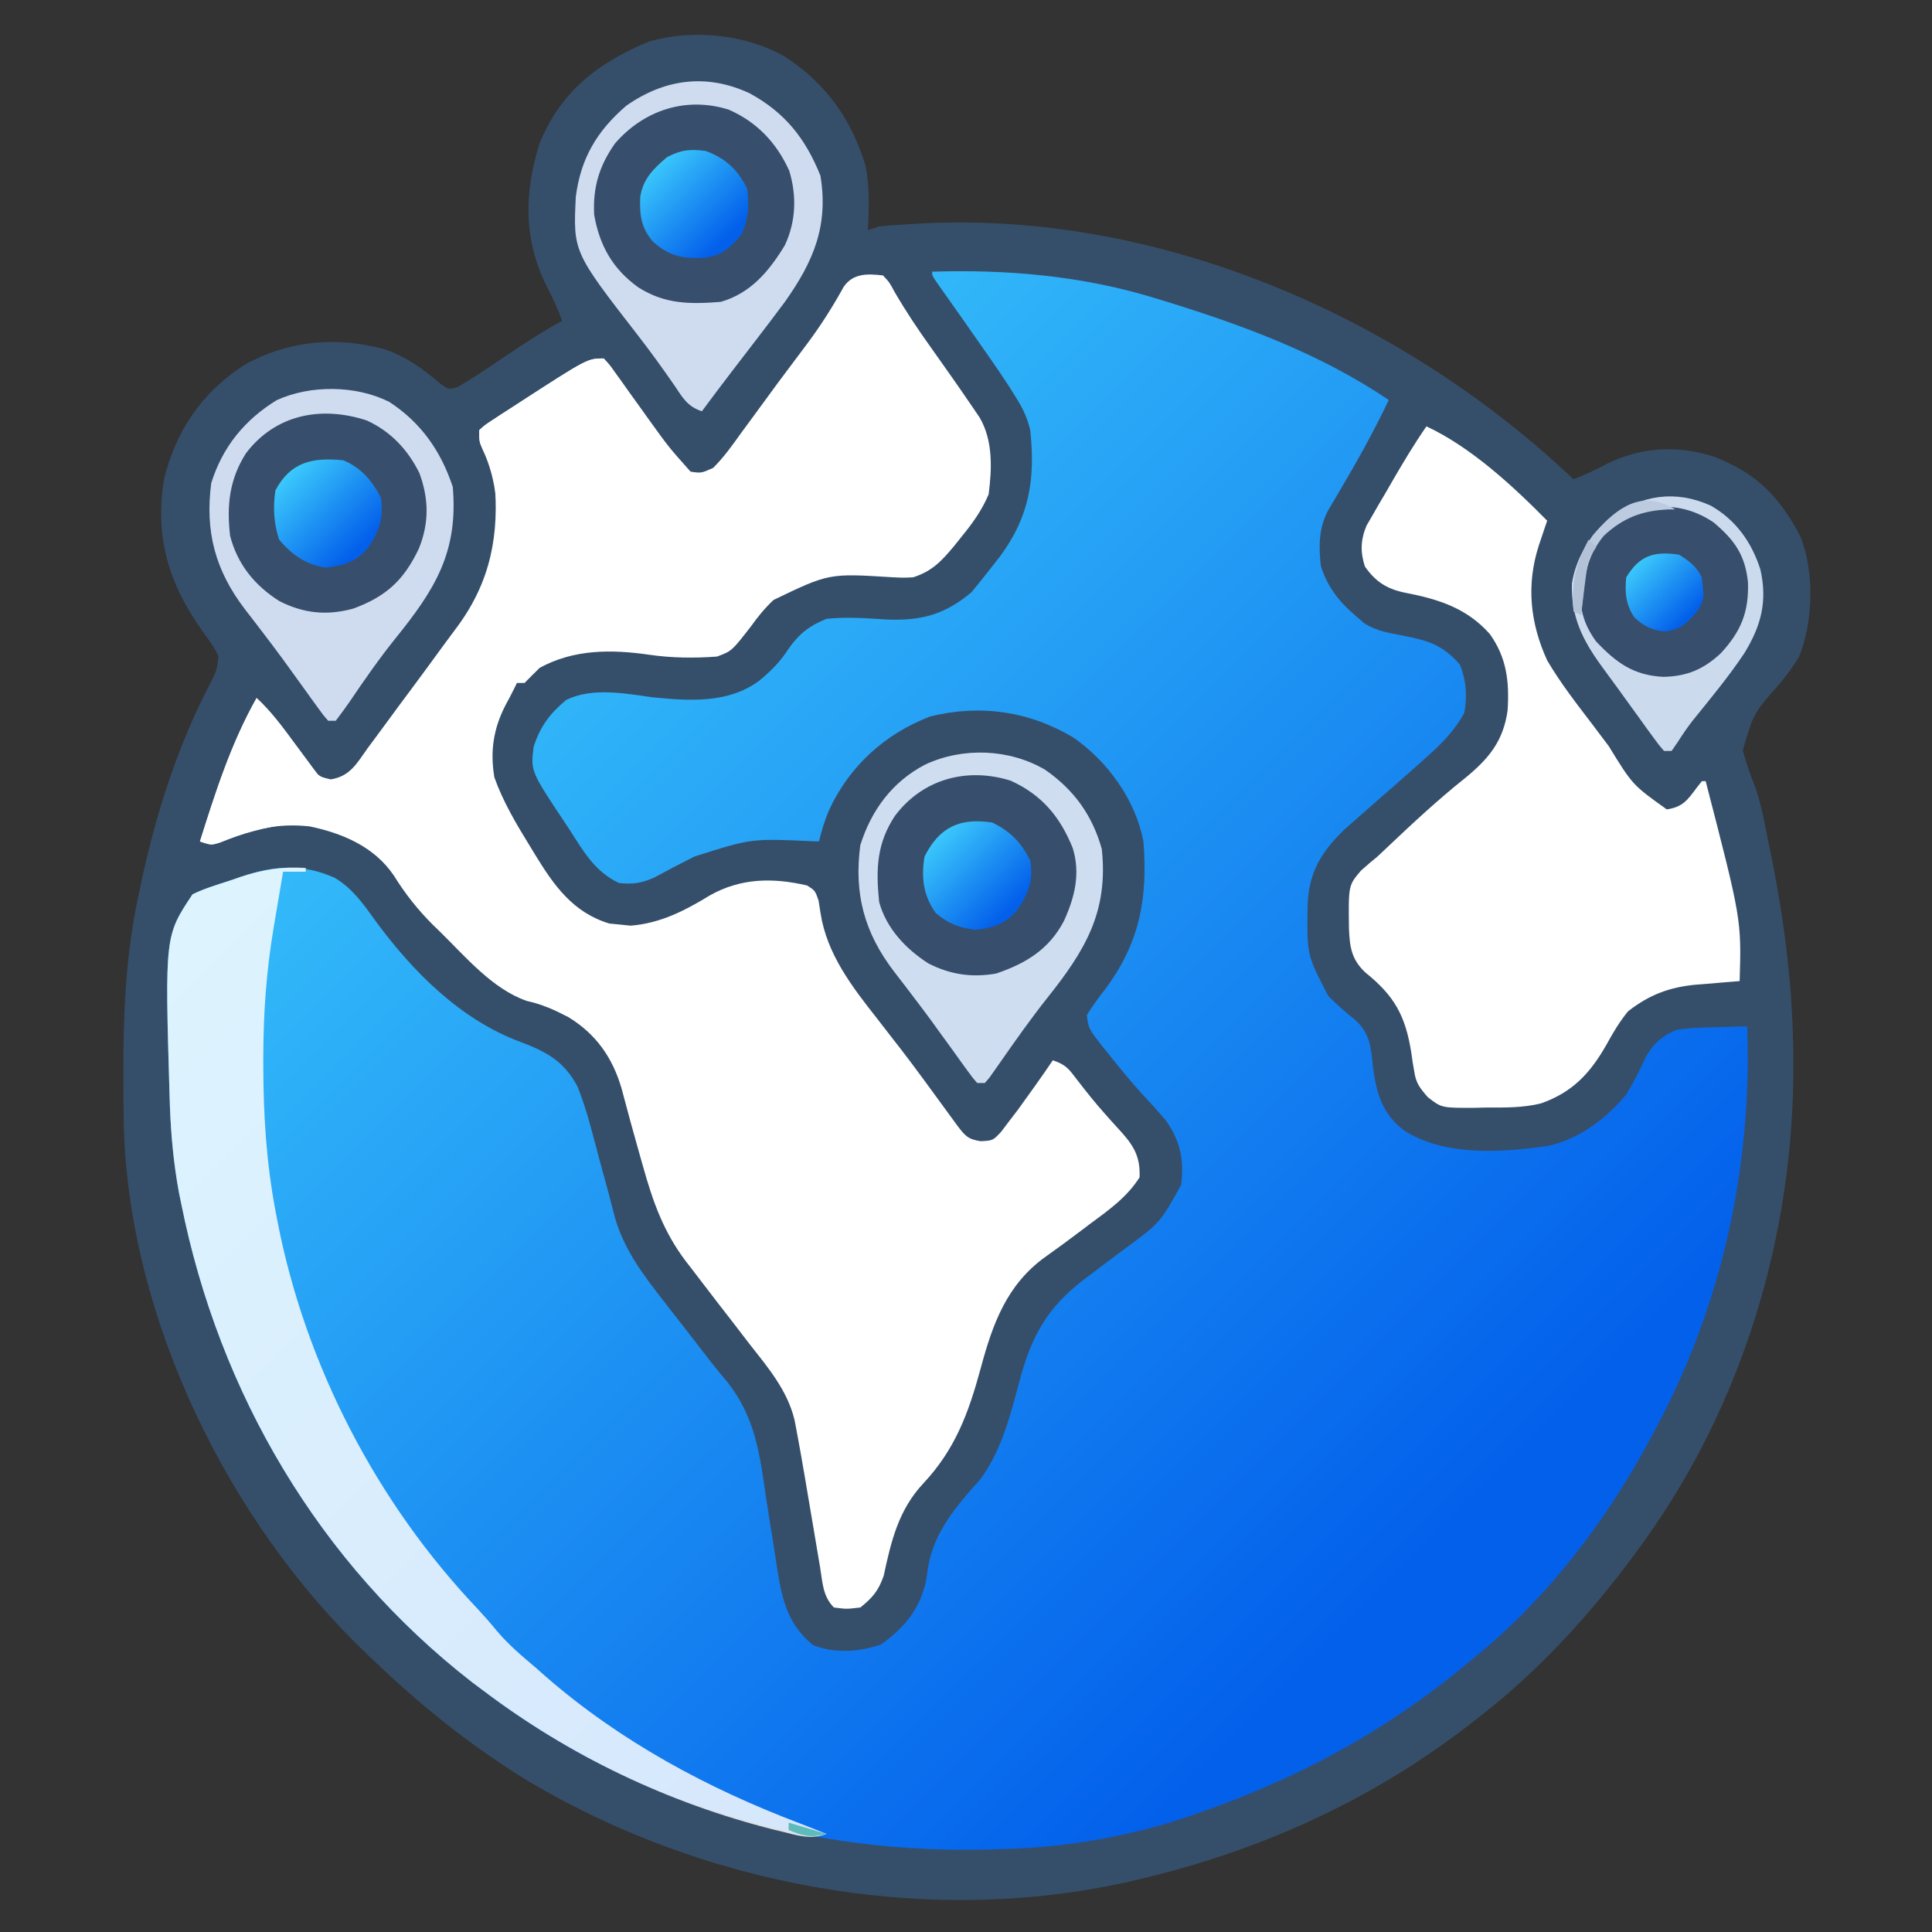 <svg width="32" height="32" viewBox="0 0 32 32" fill="none" xmlns="http://www.w3.org/2000/svg">
<rect x="0" y="0" width="32" height="32" fill="#333333" stroke="none"/>
<path d="M12.999 0.938C13.678 1.38 14.096 1.965 14.334 2.737C14.406 3.094 14.394 3.45 14.374 3.813C14.436 3.792 14.498 3.771 14.562 3.75C14.719 3.736 14.874 3.724 15.031 3.715C15.092 3.711 15.092 3.711 15.155 3.707C18.953 3.478 22.801 5.058 25.629 7.543C25.775 7.673 25.919 7.804 26.062 7.938C26.251 7.865 26.428 7.786 26.605 7.688C27.175 7.403 27.776 7.371 28.382 7.561C29.08 7.831 29.469 8.215 29.814 8.874C30.056 9.457 30.034 10.293 29.798 10.876C29.701 11.039 29.601 11.174 29.481 11.319C29.042 11.817 29.042 11.817 28.866 12.43C28.923 12.642 28.992 12.838 29.073 13.042C29.174 13.328 29.226 13.626 29.285 13.922C29.298 13.986 29.311 14.05 29.325 14.115C29.559 15.264 29.702 16.401 29.703 17.574C29.703 17.618 29.703 17.662 29.703 17.707C29.699 20.469 28.865 23.243 27.25 25.5C27.207 25.56 27.164 25.62 27.12 25.682C26.364 26.713 25.511 27.654 24.5 28.438C24.442 28.483 24.384 28.529 24.325 28.575C22.705 29.826 20.863 30.656 18.875 31.125C18.83 31.136 18.786 31.146 18.741 31.157C15.349 31.933 11.579 31.229 8.626 29.425C7.74 28.867 6.941 28.224 6.187 27.5C6.155 27.47 6.123 27.439 6.09 27.408C3.792 25.226 2.142 21.858 2.051 18.665C2.049 18.566 2.048 18.468 2.047 18.369C2.047 18.316 2.046 18.263 2.045 18.208C2.035 17.03 2.051 15.904 2.312 14.75C2.323 14.697 2.335 14.643 2.346 14.588C2.587 13.465 2.946 12.347 3.478 11.327C3.592 11.107 3.592 11.107 3.619 10.865C3.546 10.718 3.457 10.592 3.359 10.461C2.8 9.68 2.561 8.909 2.716 7.944C2.913 7.13 3.348 6.497 4.05 6.043C4.769 5.642 5.56 5.569 6.355 5.781C6.722 5.904 6.993 6.098 7.285 6.349C7.429 6.455 7.429 6.455 7.578 6.412C7.828 6.267 8.066 6.108 8.304 5.945C8.634 5.721 8.963 5.505 9.312 5.313C9.24 5.12 9.156 4.937 9.062 4.754C8.668 3.971 8.68 3.198 8.937 2.375C9.295 1.504 9.906 1.041 10.749 0.688C11.474 0.477 12.351 0.568 12.999 0.938Z" fill="#354F6B"/>
<path d="M15.439 4.5C16.685 4.46 17.932 4.57 19.127 4.937C19.188 4.956 19.248 4.974 19.311 4.993C20.607 5.394 21.872 5.862 23.002 6.625C22.752 7.154 22.468 7.658 22.17 8.162C22.127 8.235 22.127 8.235 22.082 8.311C22.043 8.377 22.043 8.377 22.003 8.444C21.841 8.743 21.841 9.043 21.877 9.375C21.984 9.713 22.17 9.957 22.439 10.187C22.515 10.253 22.515 10.253 22.592 10.32C22.796 10.454 23.015 10.485 23.252 10.531C23.668 10.613 23.898 10.686 24.181 11.008C24.285 11.272 24.305 11.533 24.252 11.812C24.091 12.099 23.887 12.312 23.642 12.527C23.593 12.572 23.593 12.572 23.542 12.618C23.445 12.704 23.349 12.79 23.252 12.875C23.183 12.935 23.183 12.935 23.113 12.997C23.035 13.066 22.956 13.134 22.877 13.203C22.726 13.335 22.574 13.468 22.424 13.601C22.373 13.646 22.322 13.691 22.27 13.737C21.87 14.122 21.667 14.473 21.657 15.03C21.647 15.818 21.647 15.818 22.002 16.5C22.142 16.638 22.285 16.766 22.44 16.888C22.694 17.116 22.707 17.341 22.74 17.672C22.801 18.117 22.889 18.44 23.252 18.722C23.922 19.158 24.881 19.091 25.651 18.978C26.17 18.858 26.604 18.53 26.939 18.125C27.061 17.919 27.168 17.712 27.266 17.495C27.405 17.266 27.511 17.179 27.752 17.062C27.958 17.026 28.16 17.019 28.369 17.015C28.424 17.014 28.479 17.012 28.535 17.01C28.67 17.006 28.805 17.003 28.939 17C29.026 19.354 28.506 21.679 27.377 23.75C27.357 23.787 27.337 23.825 27.316 23.863C26.603 25.192 25.615 26.485 24.439 27.437C24.37 27.494 24.302 27.551 24.233 27.608C22.878 28.723 21.414 29.497 19.752 30.062C19.709 30.077 19.667 30.091 19.623 30.107C18.675 30.423 17.625 30.601 16.627 30.625C16.57 30.627 16.513 30.629 16.455 30.631C13.38 30.727 10.457 29.865 8.002 28C7.944 27.956 7.886 27.913 7.826 27.868C5.286 25.899 3.631 23.076 3.002 19.937C2.988 19.871 2.975 19.805 2.961 19.736C2.875 19.264 2.831 18.792 2.814 18.312C2.812 18.251 2.81 18.19 2.808 18.128C2.731 15.5 2.731 15.5 3.189 14.812C3.39 14.714 3.605 14.651 3.818 14.582C3.875 14.562 3.933 14.542 3.992 14.521C4.545 14.337 5.001 14.3 5.542 14.538C5.833 14.71 6.013 14.966 6.207 15.236C6.825 16.082 7.62 16.885 8.611 17.254C9.049 17.417 9.351 17.581 9.57 18.007C9.729 18.407 9.827 18.831 9.939 19.246C9.956 19.306 9.972 19.367 9.989 19.429C10.005 19.489 10.021 19.548 10.038 19.609C10.053 19.666 10.069 19.723 10.085 19.782C10.119 19.908 10.152 20.035 10.184 20.162C10.34 20.708 10.658 21.122 11.002 21.562C11.037 21.607 11.071 21.652 11.107 21.698C11.181 21.793 11.255 21.888 11.33 21.983C11.479 22.174 11.627 22.366 11.775 22.558C11.865 22.672 11.956 22.783 12.049 22.893C12.513 23.484 12.585 24.09 12.689 24.812C12.726 25.051 12.763 25.289 12.802 25.527C12.828 25.685 12.853 25.844 12.876 26.003C12.957 26.51 13.056 26.916 13.467 27.248C13.825 27.392 14.232 27.362 14.592 27.238C14.985 26.96 15.256 26.63 15.344 26.149C15.357 26.064 15.357 26.064 15.369 25.976C15.466 25.371 15.844 24.943 16.242 24.496C16.622 23.977 16.758 23.335 16.928 22.724C17.141 21.998 17.439 21.565 18.049 21.121C18.149 21.045 18.249 20.97 18.349 20.894C18.442 20.825 18.534 20.756 18.627 20.687C19.216 20.253 19.216 20.253 19.564 19.625C19.614 19.213 19.552 18.903 19.314 18.562C19.185 18.409 19.05 18.262 18.914 18.116C18.726 17.909 18.55 17.695 18.377 17.476C18.347 17.439 18.317 17.402 18.286 17.364C18.029 17.038 18.029 17.038 18.002 16.812C18.094 16.665 18.187 16.534 18.295 16.398C18.874 15.629 19.014 14.889 18.939 13.937C18.809 13.25 18.351 12.618 17.784 12.219C17.05 11.779 16.236 11.661 15.404 11.868C14.652 12.157 14.064 12.693 13.728 13.426C13.658 13.595 13.607 13.76 13.564 13.937C13.526 13.936 13.488 13.935 13.449 13.933C12.444 13.887 12.444 13.887 11.502 14.187C11.389 14.245 11.275 14.304 11.162 14.361C11.051 14.419 10.941 14.478 10.831 14.538C10.616 14.63 10.482 14.649 10.252 14.625C9.857 14.44 9.668 14.108 9.439 13.75C9.415 13.713 9.39 13.676 9.365 13.638C8.789 12.773 8.789 12.773 8.838 12.374C8.943 12.037 9.107 11.819 9.377 11.594C9.798 11.384 10.344 11.483 10.792 11.548C11.408 11.609 12.053 11.658 12.571 11.278C12.772 11.113 12.923 10.962 13.064 10.742C13.235 10.497 13.411 10.362 13.689 10.25C14.028 10.213 14.366 10.242 14.706 10.262C15.27 10.282 15.66 10.174 16.094 9.806C16.211 9.663 16.327 9.521 16.439 9.375C16.479 9.324 16.52 9.272 16.561 9.219C17.051 8.56 17.151 7.933 17.064 7.125C17.014 6.909 16.933 6.748 16.814 6.562C16.782 6.511 16.75 6.459 16.717 6.406C16.515 6.095 16.3 5.792 16.087 5.489C16.047 5.432 16.008 5.375 15.967 5.317C15.886 5.202 15.806 5.088 15.725 4.974C15.688 4.922 15.651 4.869 15.613 4.816C15.58 4.768 15.546 4.721 15.512 4.672C15.439 4.562 15.439 4.562 15.439 4.5Z" fill="url(#paint0_linear_285_1558)"/>
<path d="M14.625 4.562C14.731 4.675 14.731 4.675 14.82 4.84C15.009 5.165 15.214 5.471 15.434 5.777C15.66 6.096 15.886 6.415 16.105 6.738C16.164 6.824 16.164 6.824 16.223 6.911C16.449 7.293 16.43 7.758 16.375 8.187C16.265 8.448 16.116 8.656 15.938 8.875C15.895 8.929 15.852 8.982 15.808 9.038C15.595 9.292 15.445 9.458 15.125 9.562C14.958 9.57 14.958 9.57 14.779 9.561C13.73 9.495 13.73 9.495 12.812 9.937C12.668 10.073 12.552 10.214 12.438 10.375C12.12 10.784 12.12 10.784 11.875 10.875C11.503 10.902 11.12 10.899 10.75 10.844C10.126 10.754 9.502 10.752 8.938 11.062C8.853 11.145 8.77 11.228 8.688 11.312C8.646 11.312 8.605 11.312 8.562 11.312C8.545 11.348 8.527 11.384 8.508 11.422C8.464 11.51 8.418 11.597 8.371 11.683C8.172 12.071 8.116 12.444 8.188 12.875C8.332 13.279 8.549 13.644 8.773 14.008C8.802 14.055 8.83 14.102 8.86 14.151C9.176 14.668 9.49 15.115 10.094 15.297C10.145 15.302 10.197 15.307 10.25 15.312C10.347 15.322 10.347 15.322 10.445 15.332C10.941 15.292 11.342 15.084 11.762 14.828C12.273 14.542 12.8 14.535 13.367 14.666C13.5 14.75 13.5 14.75 13.558 14.915C13.574 15.017 13.574 15.017 13.59 15.121C13.695 15.804 14.113 16.344 14.531 16.875C14.619 16.988 14.707 17.102 14.795 17.216C14.84 17.273 14.884 17.33 14.93 17.389C15.181 17.716 15.423 18.05 15.666 18.383C15.7 18.43 15.734 18.476 15.769 18.524C15.813 18.585 15.813 18.585 15.859 18.647C15.984 18.811 16.031 18.87 16.241 18.902C16.445 18.892 16.445 18.892 16.582 18.746C16.626 18.688 16.67 18.63 16.715 18.57C16.762 18.508 16.81 18.446 16.859 18.382C17.055 18.111 17.25 17.84 17.438 17.562C17.661 17.637 17.703 17.706 17.844 17.89C17.993 18.084 18.145 18.274 18.308 18.456C18.339 18.492 18.37 18.527 18.403 18.563C18.464 18.631 18.525 18.699 18.588 18.767C18.797 19.003 18.887 19.182 18.875 19.5C18.665 19.832 18.36 20.046 18.047 20.277C18 20.313 17.952 20.349 17.903 20.386C17.711 20.531 17.518 20.674 17.321 20.813C16.675 21.274 16.441 21.927 16.243 22.665C16.042 23.404 15.822 24.006 15.29 24.573C14.882 25.01 14.759 25.529 14.637 26.099C14.551 26.346 14.454 26.462 14.25 26.625C14.02 26.652 14.02 26.652 13.812 26.625C13.627 26.439 13.625 26.213 13.584 25.963C13.575 25.909 13.566 25.855 13.556 25.799C13.526 25.627 13.498 25.454 13.469 25.281C13.44 25.11 13.411 24.939 13.382 24.768C13.363 24.661 13.345 24.555 13.328 24.448C13.284 24.187 13.237 23.926 13.188 23.665C13.178 23.616 13.169 23.566 13.159 23.515C13.04 23.023 12.712 22.64 12.406 22.25C12.317 22.134 12.227 22.017 12.138 21.901C12.05 21.788 11.963 21.675 11.875 21.562C11.734 21.379 11.593 21.195 11.453 21.011C11.423 20.973 11.394 20.935 11.363 20.895C10.994 20.41 10.815 19.908 10.652 19.324C10.634 19.26 10.616 19.197 10.597 19.131C10.492 18.763 10.392 18.394 10.294 18.024C10.144 17.514 9.869 17.123 9.411 16.845C9.182 16.726 8.976 16.633 8.723 16.578C8.157 16.38 7.713 15.85 7.293 15.437C7.251 15.396 7.209 15.356 7.166 15.314C6.914 15.062 6.711 14.803 6.522 14.5C6.202 14.026 5.673 13.8 5.125 13.687C4.592 13.63 4.171 13.737 3.683 13.938C3.5 14 3.5 14 3.312 13.937C3.571 13.116 3.826 12.315 4.25 11.562C4.497 11.79 4.688 12.054 4.887 12.324C4.954 12.415 5.021 12.505 5.089 12.596C5.118 12.636 5.148 12.676 5.178 12.717C5.289 12.865 5.289 12.865 5.479 12.909C5.803 12.856 5.909 12.644 6.094 12.386C6.131 12.336 6.169 12.286 6.207 12.234C6.286 12.128 6.365 12.021 6.443 11.914C6.561 11.752 6.679 11.592 6.799 11.433C6.983 11.185 7.165 10.937 7.346 10.688C7.424 10.581 7.502 10.476 7.581 10.371C8.129 9.624 8.274 8.849 8.188 7.937C8.138 7.753 8.078 7.597 7.992 7.428C7.938 7.312 7.938 7.312 7.938 7.125C8.029 7.042 8.029 7.042 8.157 6.958C8.204 6.927 8.251 6.896 8.3 6.864C8.35 6.831 8.401 6.799 8.453 6.765C8.504 6.732 8.555 6.699 8.608 6.665C9.732 5.937 9.732 5.937 10 5.937C10.095 6.037 10.095 6.037 10.194 6.177C10.231 6.228 10.268 6.279 10.306 6.332C10.344 6.386 10.383 6.44 10.422 6.496C10.497 6.601 10.572 6.705 10.648 6.81C10.703 6.888 10.703 6.888 10.76 6.967C11.078 7.408 11.078 7.408 11.438 7.812C11.614 7.838 11.614 7.838 11.812 7.75C11.992 7.571 12.134 7.369 12.281 7.164C12.325 7.105 12.368 7.046 12.412 6.986C12.502 6.864 12.592 6.741 12.681 6.619C12.805 6.447 12.932 6.277 13.059 6.108C13.136 6.005 13.212 5.903 13.289 5.801C13.324 5.754 13.358 5.708 13.394 5.66C13.611 5.367 13.799 5.067 13.976 4.748C14.134 4.522 14.369 4.533 14.625 4.562Z" fill="white"/>
<path d="M23.626 7.062C24.362 7.405 25.06 8.05 25.626 8.625C25.613 8.663 25.6 8.7 25.587 8.739C25.57 8.789 25.553 8.839 25.536 8.891C25.52 8.94 25.503 8.989 25.486 9.04C25.278 9.689 25.343 10.319 25.626 10.938C25.845 11.312 26.113 11.655 26.376 12C26.466 12.119 26.555 12.238 26.645 12.357C27.041 13.002 27.041 13.002 27.607 13.406C27.881 13.365 27.951 13.248 28.114 13.033C28.138 13.002 28.163 12.97 28.189 12.938C28.209 12.938 28.23 12.938 28.251 12.938C28.844 15.229 28.844 15.229 28.814 16.25C28.734 16.256 28.654 16.262 28.571 16.269C28.465 16.278 28.358 16.287 28.251 16.297C28.199 16.301 28.146 16.305 28.092 16.309C27.65 16.35 27.316 16.477 26.966 16.75C26.82 16.929 26.718 17.103 26.607 17.305C26.338 17.777 26.047 18.09 25.526 18.275C25.227 18.35 24.925 18.345 24.618 18.344C24.552 18.346 24.486 18.347 24.418 18.349C23.878 18.351 23.878 18.351 23.647 18.171C23.511 18.012 23.452 17.94 23.423 17.738C23.411 17.666 23.411 17.666 23.398 17.592C23.391 17.541 23.384 17.49 23.376 17.438C23.279 16.827 23.101 16.498 22.614 16.107C22.384 15.889 22.356 15.69 22.343 15.376C22.334 14.663 22.334 14.663 22.544 14.418C22.632 14.339 22.722 14.262 22.814 14.188C22.878 14.128 22.942 14.068 23.006 14.007C23.41 13.624 23.821 13.243 24.256 12.896C24.652 12.573 24.9 12.282 24.971 11.764C25 11.291 24.958 10.894 24.674 10.499C24.29 10.068 23.821 9.923 23.267 9.816C22.97 9.754 22.783 9.635 22.607 9.383C22.529 9.142 22.536 8.94 22.634 8.706C22.667 8.651 22.699 8.595 22.732 8.537C22.768 8.475 22.803 8.413 22.84 8.349C22.897 8.254 22.897 8.254 22.954 8.156C22.991 8.093 23.027 8.029 23.065 7.963C23.243 7.656 23.424 7.354 23.626 7.062Z" fill="white"/>
<path d="M5.064 14.375C5.064 14.396 5.064 14.416 5.064 14.438C4.94 14.438 4.817 14.438 4.689 14.438C4.649 14.676 4.608 14.914 4.568 15.153C4.557 15.22 4.545 15.286 4.534 15.355C4.412 16.078 4.362 16.775 4.361 17.508C4.361 17.555 4.361 17.602 4.361 17.651C4.362 18.467 4.412 19.259 4.564 20.063C4.579 20.144 4.579 20.144 4.595 20.226C5.059 22.613 6.237 24.886 7.91 26.647C8.02 26.766 8.124 26.884 8.226 27.009C8.423 27.243 8.643 27.428 8.877 27.625C8.927 27.67 8.978 27.715 9.03 27.761C10.275 28.845 11.716 29.62 13.253 30.203C13.399 30.259 13.544 30.317 13.689 30.375C13.438 30.474 13.214 30.403 12.963 30.34C12.916 30.329 12.87 30.317 12.821 30.306C11.07 29.864 9.442 29.088 8.002 28C7.914 27.935 7.914 27.935 7.825 27.868C5.287 25.898 3.631 23.077 3.002 19.938C2.988 19.872 2.975 19.805 2.961 19.737C2.875 19.265 2.831 18.792 2.814 18.313C2.812 18.252 2.81 18.191 2.808 18.128C2.731 15.5 2.731 15.5 3.189 14.813C3.39 14.714 3.605 14.652 3.818 14.582C3.875 14.562 3.933 14.542 3.992 14.522C4.364 14.398 4.672 14.354 5.064 14.375Z" fill="white" fill-opacity="0.83"/>
<path d="M12.42 1.547C13.002 1.866 13.34 2.291 13.589 2.91C13.725 3.739 13.475 4.329 13 5C12.836 5.222 12.668 5.441 12.5 5.66C12.414 5.772 12.328 5.884 12.242 5.996C12.201 6.049 12.16 6.102 12.118 6.157C11.952 6.374 11.788 6.593 11.625 6.812C11.383 6.731 11.308 6.588 11.172 6.386C10.979 6.107 10.782 5.833 10.574 5.565C9.493 4.172 9.493 4.172 9.537 3.26C9.618 2.624 9.888 2.167 10.375 1.75C11.012 1.304 11.708 1.214 12.42 1.547Z" fill="#374F6D"/>
<path d="M6.448 6.657C6.976 7.002 7.301 7.47 7.499 8.063C7.593 9.145 7.204 9.765 6.544 10.581C6.277 10.914 6.034 11.263 5.795 11.617C5.72 11.726 5.641 11.832 5.561 11.938C5.52 11.938 5.479 11.938 5.436 11.938C5.354 11.845 5.354 11.845 5.259 11.713C5.224 11.665 5.188 11.616 5.152 11.566C5.114 11.514 5.077 11.461 5.038 11.407C4.959 11.297 4.88 11.188 4.801 11.079C4.761 11.024 4.721 10.969 4.68 10.912C4.57 10.762 4.458 10.614 4.345 10.466C4.295 10.401 4.295 10.401 4.244 10.334C4.181 10.252 4.119 10.171 4.056 10.09C3.566 9.448 3.393 8.805 3.499 8C3.688 7.4 4.05 6.957 4.581 6.629C5.141 6.372 5.898 6.38 6.448 6.657Z" fill="#374F6C"/>
<path d="M17.311 12.75C17.789 13.082 18.092 13.502 18.249 14.062C18.361 15.102 17.973 15.742 17.347 16.528C17.074 16.872 16.821 17.231 16.57 17.591C16.538 17.637 16.506 17.682 16.473 17.729C16.43 17.789 16.43 17.789 16.387 17.851C16.362 17.88 16.337 17.908 16.311 17.938C16.27 17.938 16.229 17.938 16.186 17.938C16.104 17.844 16.104 17.844 16.009 17.713C15.974 17.664 15.938 17.616 15.902 17.566C15.864 17.513 15.827 17.461 15.788 17.406C15.709 17.297 15.63 17.188 15.55 17.079C15.511 17.024 15.471 16.968 15.43 16.912C15.32 16.762 15.208 16.614 15.095 16.466C15.045 16.4 15.045 16.4 14.994 16.333C14.931 16.252 14.869 16.17 14.806 16.089C14.316 15.447 14.143 14.805 14.249 14C14.432 13.417 14.78 12.948 15.323 12.664C15.946 12.372 16.719 12.401 17.311 12.75Z" fill="#374F6D"/>
<path d="M28.336 8.375C28.75 8.611 29.012 8.979 29.157 9.43C29.277 9.959 29.172 10.363 28.89 10.822C28.629 11.212 28.328 11.574 28.034 11.938C27.947 12.05 27.869 12.164 27.793 12.284C27.758 12.335 27.723 12.385 27.687 12.438C27.646 12.438 27.605 12.438 27.562 12.438C27.475 12.338 27.475 12.338 27.374 12.2C27.319 12.124 27.319 12.124 27.262 12.047C27.224 11.993 27.185 11.939 27.145 11.883C27.105 11.828 27.065 11.774 27.025 11.718C26.947 11.61 26.869 11.502 26.791 11.394C26.708 11.279 26.624 11.164 26.539 11.05C26.216 10.608 26.018 10.22 26.036 9.662C26.107 9.223 26.348 8.844 26.687 8.563C27.195 8.197 27.752 8.111 28.336 8.375Z" fill="#374F6C"/>
<path d="M6.448 6.657C6.976 7.002 7.301 7.47 7.499 8.063C7.593 9.145 7.204 9.765 6.544 10.581C6.277 10.914 6.034 11.263 5.795 11.617C5.72 11.726 5.641 11.832 5.561 11.938C5.52 11.938 5.479 11.938 5.436 11.938C5.354 11.845 5.354 11.845 5.259 11.713C5.224 11.665 5.188 11.616 5.152 11.566C5.114 11.514 5.077 11.461 5.038 11.407C4.959 11.297 4.88 11.188 4.801 11.079C4.761 11.024 4.721 10.969 4.68 10.912C4.57 10.762 4.458 10.614 4.345 10.466C4.295 10.401 4.295 10.401 4.244 10.334C4.181 10.252 4.119 10.171 4.056 10.09C3.566 9.448 3.393 8.805 3.499 8C3.688 7.4 4.05 6.957 4.581 6.629C5.141 6.372 5.898 6.38 6.448 6.657ZM4.073 7.509C3.799 7.94 3.753 8.37 3.811 8.875C3.934 9.349 4.219 9.699 4.63 9.958C5.032 10.161 5.416 10.2 5.852 10.08C6.396 9.88 6.689 9.61 6.937 9.088C7.11 8.665 7.104 8.262 6.946 7.834C6.754 7.447 6.471 7.146 6.077 6.965C5.326 6.717 4.563 6.861 4.073 7.509Z" fill="#CFDCF0"/>
<path d="M12.42 1.547C13.002 1.866 13.34 2.291 13.589 2.91C13.725 3.739 13.475 4.329 13 5C12.836 5.222 12.668 5.441 12.5 5.66C12.414 5.772 12.328 5.884 12.242 5.996C12.201 6.049 12.16 6.102 12.118 6.157C11.952 6.374 11.788 6.593 11.625 6.812C11.383 6.731 11.308 6.588 11.172 6.386C10.979 6.107 10.782 5.833 10.574 5.565C9.493 4.172 9.493 4.172 9.537 3.26C9.618 2.624 9.888 2.167 10.375 1.75C11.012 1.304 11.708 1.214 12.42 1.547ZM10.187 2.375C9.925 2.746 9.818 3.102 9.841 3.556C9.93 4.069 10.15 4.457 10.574 4.761C11.014 5.039 11.425 5.04 11.937 5C12.432 4.859 12.74 4.491 13 4.062C13.184 3.667 13.199 3.244 13.072 2.827C12.863 2.366 12.537 2.02 12.07 1.816C11.365 1.595 10.668 1.821 10.187 2.375Z" fill="#CFDCF0"/>
<path d="M17.311 12.75C17.789 13.082 18.092 13.502 18.249 14.062C18.361 15.102 17.973 15.742 17.347 16.528C17.074 16.872 16.821 17.231 16.57 17.591C16.538 17.637 16.506 17.682 16.473 17.729C16.43 17.789 16.43 17.789 16.387 17.851C16.362 17.88 16.337 17.908 16.311 17.938C16.27 17.938 16.229 17.938 16.186 17.938C16.104 17.844 16.104 17.844 16.009 17.713C15.974 17.664 15.938 17.616 15.902 17.566C15.864 17.513 15.827 17.461 15.788 17.406C15.709 17.297 15.63 17.188 15.55 17.079C15.511 17.024 15.471 16.968 15.43 16.912C15.32 16.762 15.208 16.614 15.095 16.466C15.045 16.4 15.045 16.4 14.994 16.333C14.931 16.252 14.869 16.17 14.806 16.089C14.316 15.447 14.143 14.805 14.249 14C14.432 13.417 14.78 12.948 15.323 12.664C15.946 12.372 16.719 12.401 17.311 12.75ZM14.823 13.513C14.521 13.97 14.506 14.395 14.561 14.938C14.679 15.375 15.002 15.717 15.378 15.958C15.742 16.143 16.096 16.195 16.499 16.125C16.997 15.956 17.378 15.722 17.624 15.25C17.803 14.857 17.897 14.468 17.768 14.047C17.558 13.526 17.255 13.164 16.739 12.93C16.014 12.704 15.282 12.902 14.823 13.513Z" fill="#CFDDF0"/>
<path d="M28.336 8.375C28.75 8.611 29.012 8.979 29.157 9.43C29.277 9.959 29.172 10.363 28.89 10.822C28.629 11.212 28.328 11.574 28.034 11.938C27.947 12.05 27.869 12.164 27.793 12.284C27.758 12.335 27.723 12.385 27.687 12.438C27.646 12.438 27.605 12.438 27.562 12.438C27.475 12.338 27.475 12.338 27.374 12.2C27.319 12.124 27.319 12.124 27.262 12.047C27.224 11.993 27.185 11.939 27.145 11.883C27.105 11.828 27.065 11.774 27.025 11.718C26.947 11.61 26.869 11.502 26.791 11.394C26.708 11.279 26.624 11.164 26.539 11.05C26.216 10.608 26.018 10.22 26.036 9.662C26.107 9.223 26.348 8.844 26.687 8.563C27.195 8.197 27.752 8.111 28.336 8.375ZM26.375 9.035C26.259 9.234 26.203 9.338 26.187 9.563C26.184 9.604 26.18 9.646 26.176 9.689C26.156 10.056 26.22 10.327 26.437 10.625C26.771 10.979 27.059 11.186 27.551 11.211C27.943 11.201 28.211 11.089 28.499 10.823C28.836 10.46 28.968 10.139 28.952 9.644C28.905 9.191 28.728 8.944 28.383 8.653C27.681 8.177 26.87 8.394 26.375 9.035Z" fill="#CCDAED"/>
<path d="M11.688 2.5C12.022 2.624 12.216 2.807 12.376 3.125C12.411 3.417 12.403 3.633 12.27 3.898C12.082 4.112 11.956 4.231 11.667 4.27C11.31 4.286 11.088 4.248 10.813 4C10.616 3.769 10.593 3.557 10.604 3.263C10.652 2.959 10.824 2.793 11.051 2.601C11.289 2.48 11.424 2.467 11.688 2.5Z" fill="url(#paint1_linear_285_1558)"/>
<path d="M16.438 13.625C16.739 13.773 16.911 13.952 17.063 14.25C17.12 14.592 17.034 14.803 16.843 15.079C16.648 15.307 16.451 15.366 16.161 15.402C15.89 15.369 15.71 15.299 15.501 15.125C15.291 14.834 15.257 14.536 15.313 14.188C15.56 13.694 15.907 13.541 16.438 13.625Z" fill="url(#paint2_linear_285_1558)"/>
<path d="M5.686 7.624C5.981 7.746 6.169 7.965 6.311 8.249C6.352 8.595 6.284 8.8 6.091 9.079C5.895 9.308 5.697 9.365 5.405 9.402C5.079 9.361 4.832 9.189 4.623 8.937C4.533 8.665 4.521 8.409 4.561 8.124C4.814 7.644 5.188 7.573 5.686 7.624Z" fill="url(#paint3_linear_285_1558)"/>
<path d="M4.25 11.562C4.499 11.792 4.691 12.057 4.891 12.328C4.925 12.375 4.96 12.421 4.996 12.469C5.081 12.584 5.165 12.698 5.25 12.812C5.209 12.833 5.168 12.854 5.125 12.875C5.084 13.001 5.084 13.001 5.059 13.148C5.026 13.314 4.991 13.464 4.938 13.625C4.891 13.631 4.845 13.637 4.798 13.644C4.388 13.704 4.025 13.797 3.642 13.956C3.5 14 3.5 14 3.312 13.938C3.571 13.116 3.826 12.316 4.25 11.562Z" fill="white"/>
<path d="M10 5.938C10.087 6.047 10.087 6.047 10.168 6.188C10.195 6.234 10.223 6.28 10.251 6.328C10.281 6.382 10.281 6.382 10.312 6.438C10.247 6.477 10.247 6.477 10.18 6.518C9.572 6.894 9.129 7.285 8.686 7.847C8.562 8 8.562 8 8.455 8.094C8.341 8.227 8.343 8.339 8.332 8.512C8.328 8.568 8.324 8.624 8.32 8.682C8.317 8.725 8.315 8.768 8.312 8.812C8.292 8.812 8.271 8.812 8.25 8.812C8.248 8.757 8.247 8.701 8.245 8.643C8.224 8.201 8.18 7.838 7.99 7.437C7.938 7.312 7.938 7.312 7.938 7.125C8.029 7.042 8.029 7.042 8.157 6.958C8.204 6.927 8.251 6.896 8.3 6.864C8.35 6.832 8.401 6.799 8.453 6.766C8.504 6.732 8.555 6.699 8.608 6.665C9.732 5.938 9.732 5.938 10 5.938Z" fill="white"/>
<path d="M27.811 9.187C27.987 9.299 28.093 9.375 28.186 9.562C28.229 9.928 28.229 9.928 28.121 10.109C27.952 10.315 27.842 10.424 27.577 10.46C27.36 10.435 27.236 10.379 27.074 10.23C26.929 10.026 26.909 9.806 26.936 9.562C27.157 9.198 27.397 9.127 27.811 9.187Z" fill="url(#paint4_linear_285_1558)"/>
<path d="M27.633 8.377C27.672 8.397 27.71 8.417 27.75 8.437C27.692 8.438 27.692 8.438 27.633 8.438C27.196 8.458 26.886 8.575 26.563 8.875C26.34 9.152 26.267 9.394 26.235 9.742C26.23 9.785 26.225 9.828 26.22 9.872C26.208 9.977 26.198 10.082 26.188 10.187C26.146 10.167 26.105 10.146 26.063 10.125C26.016 9.632 26.106 9.29 26.375 8.875C26.714 8.475 27.117 8.125 27.633 8.377Z" fill="#BCCBDF"/>
<path d="M26.313 8.938C26.355 8.979 26.396 9.02 26.438 9.062C26.377 9.155 26.377 9.155 26.313 9.25C26.285 9.411 26.262 9.568 26.243 9.73C26.238 9.774 26.232 9.818 26.227 9.863C26.213 9.971 26.201 10.079 26.188 10.188C26.147 10.167 26.106 10.146 26.063 10.125C26.029 9.666 26.094 9.343 26.313 8.938Z" fill="#B3C2D7"/>
<path d="M13.062 30.188C13.269 30.249 13.475 30.311 13.688 30.375C13.412 30.444 13.319 30.412 13.062 30.312C13.062 30.271 13.062 30.23 13.062 30.188Z" fill="#5DBBBC"/>
<defs>
<linearGradient id="paint0_linear_285_1558" x1="2.77" y1="4.492" x2="28.915" y2="30.671" gradientUnits="userSpaceOnUse">
<stop stop-color="#46DDFF"/>
<stop offset="0.803" stop-color="#0360EB"/>
</linearGradient>
<linearGradient id="paint1_linear_285_1558" x1="10.602" y1="2.484" x2="12.39" y2="4.277" gradientUnits="userSpaceOnUse">
<stop stop-color="#46DDFF"/>
<stop offset="0.803" stop-color="#0360EB"/>
</linearGradient>
<linearGradient id="paint2_linear_285_1558" x1="15.289" y1="13.604" x2="17.088" y2="15.395" gradientUnits="userSpaceOnUse">
<stop stop-color="#46DDFF"/>
<stop offset="0.803" stop-color="#0360EB"/>
</linearGradient>
<linearGradient id="paint3_linear_285_1558" x1="4.539" y1="7.61" x2="6.33" y2="9.394" gradientUnits="userSpaceOnUse">
<stop stop-color="#46DDFF"/>
<stop offset="0.803" stop-color="#0360EB"/>
</linearGradient>
<linearGradient id="paint4_linear_285_1558" x1="26.926" y1="9.168" x2="28.218" y2="10.455" gradientUnits="userSpaceOnUse">
<stop stop-color="#46DDFF"/>
<stop offset="0.803" stop-color="#0360EB"/>
</linearGradient>
</defs>
</svg>
